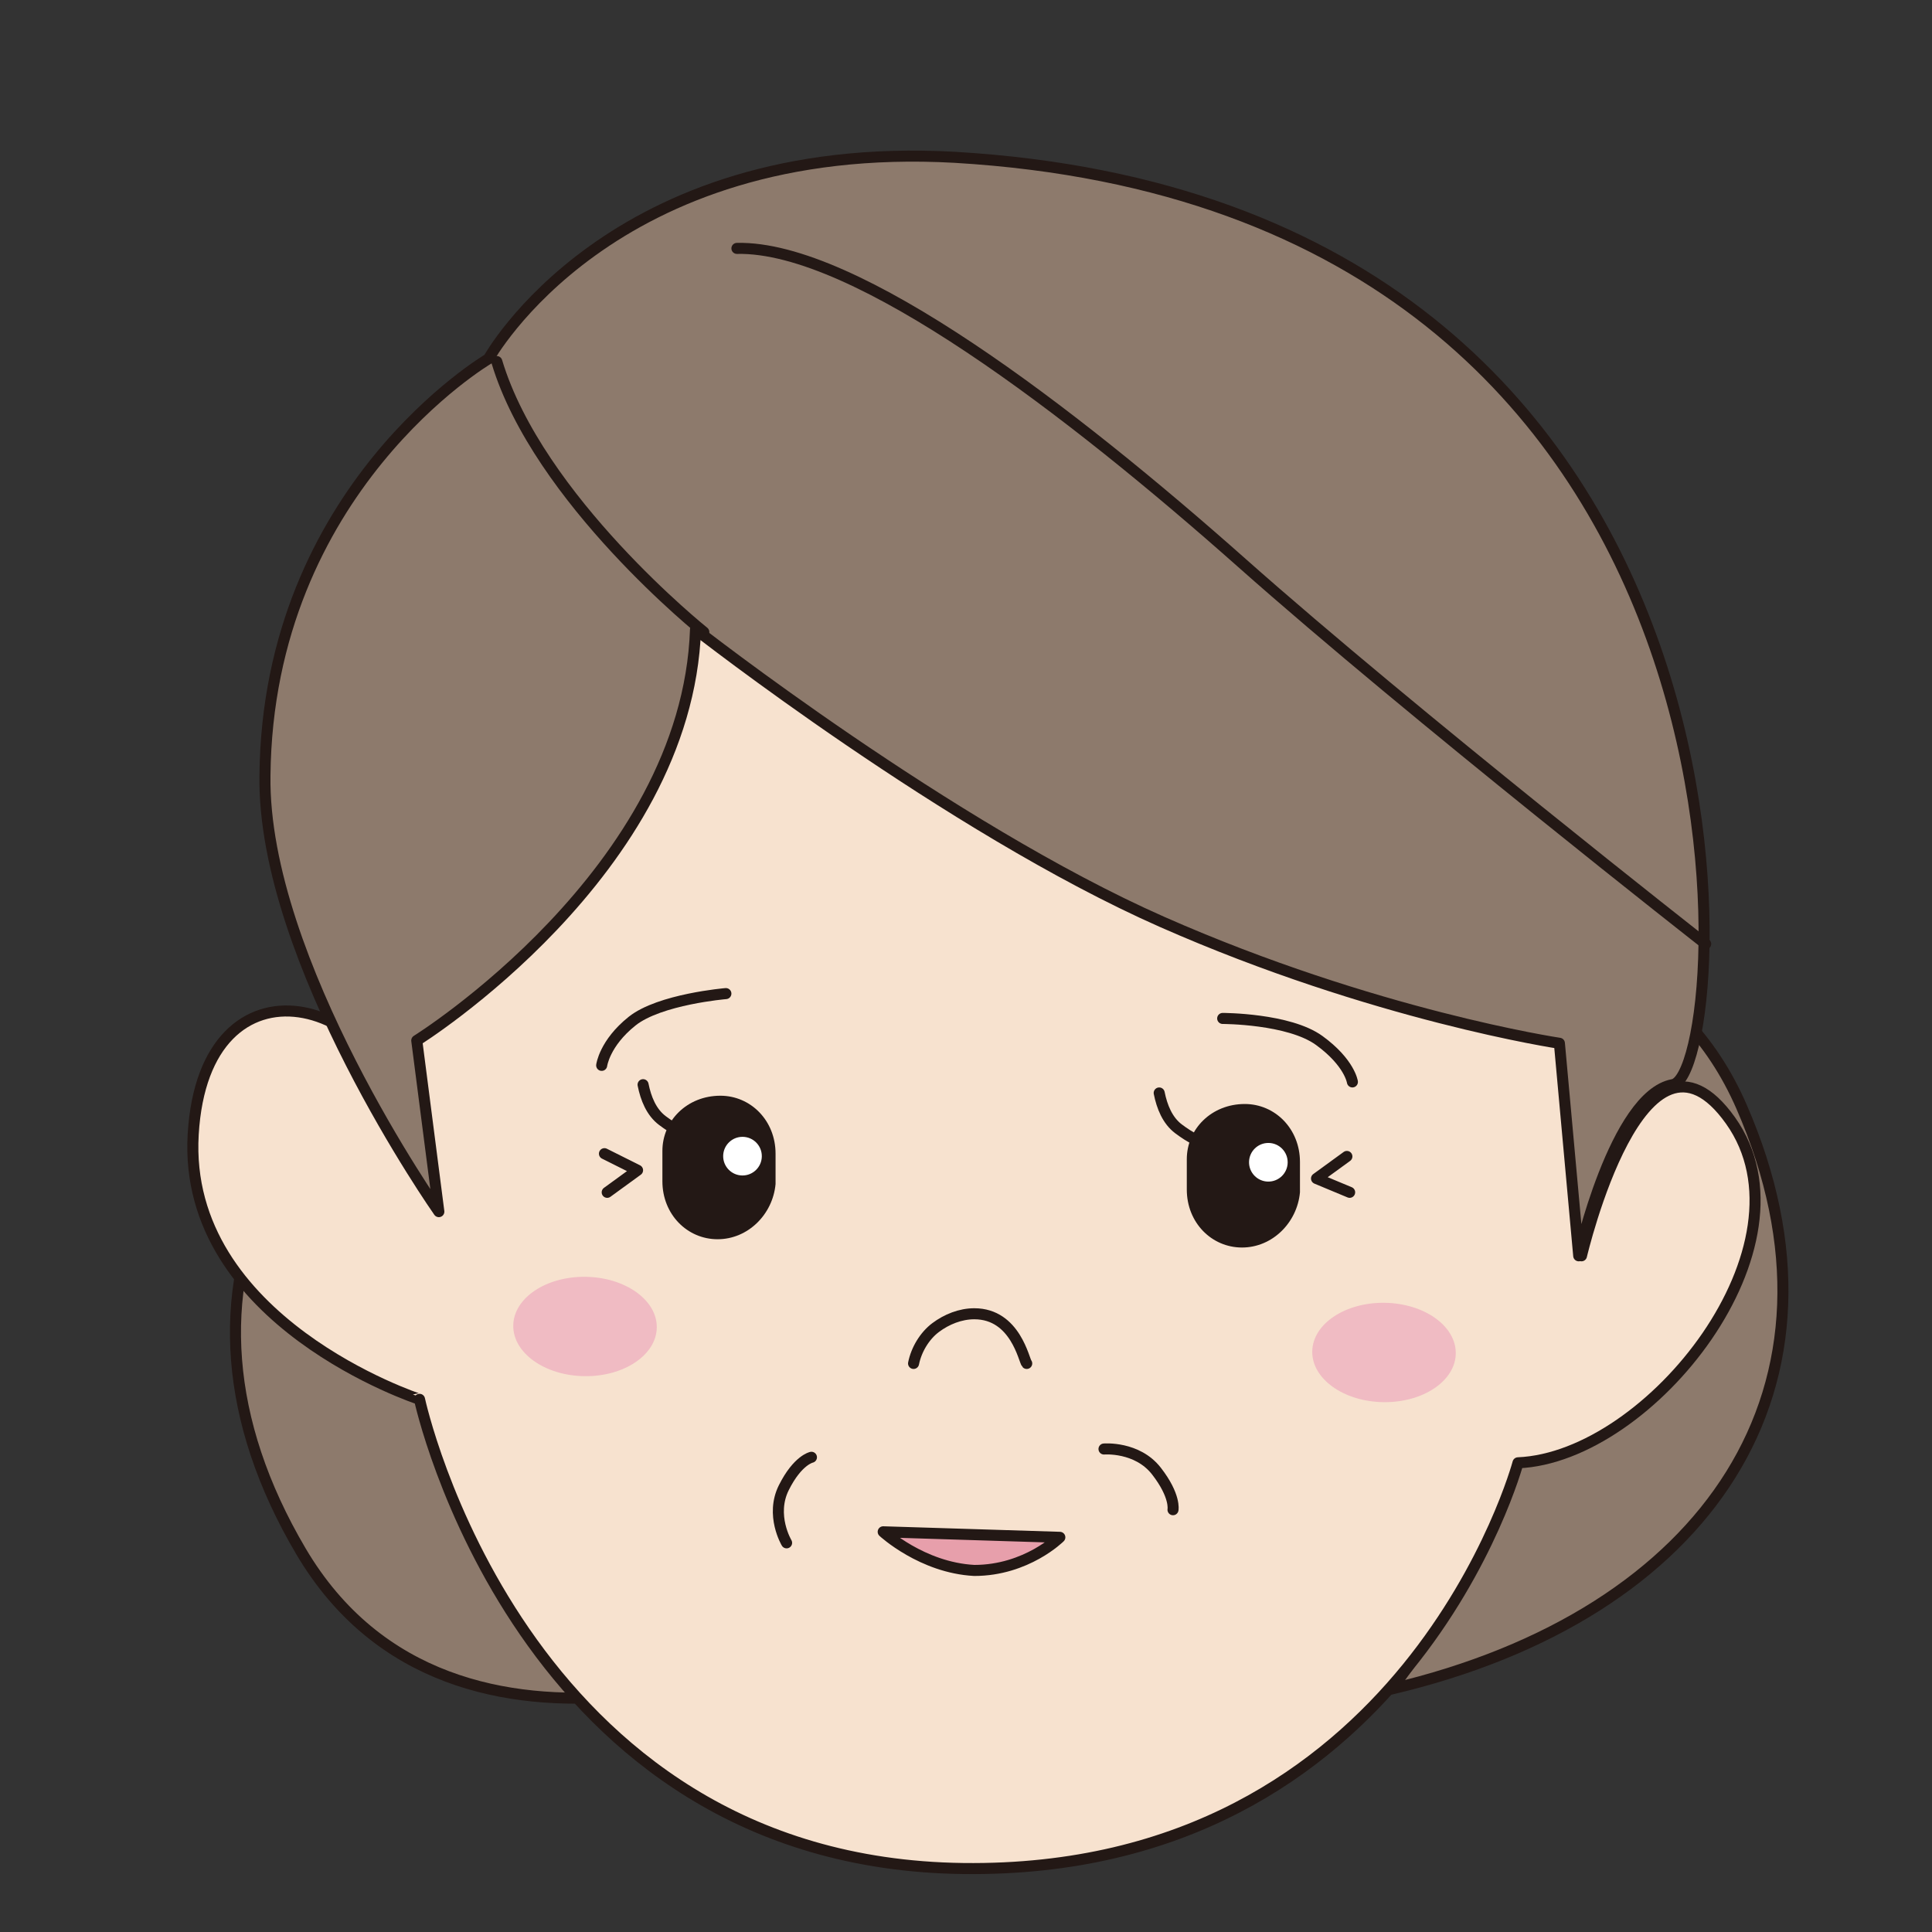 <?xml version="1.0" encoding="utf-8"?>
<!-- Generator: Adobe Illustrator 27.4.1, SVG Export Plug-In . SVG Version: 6.00 Build 0)  -->
<svg version="1.1" id="レイヤー_1" xmlns="http://www.w3.org/2000/svg" xmlns:xlink="http://www.w3.org/1999/xlink" x="0px"
	 y="0px" viewBox="0 0 70 70" style="enable-background:new 0 0 70 70;" xml:space="preserve">
<rect x="0" y="0" width="70" height="70" fill="#333333" stroke="none"/>
<style type="text/css">
	.ドロップシャドウ{fill:none;}
	.角を丸くする_x0020_2_x0020_pt{fill:#FFFFFF;stroke:#000000;stroke-miterlimit:10;}
	.ライブ反射_x0020_X{fill:none;}
	.ベベルソフト{fill:url(#SVGID_1_);}
	.夕暮れ{fill:#FFFFFF;}
	.木の葉_GS{fill:#FFE100;}
	.ポンパドール_GS{fill-rule:evenodd;clip-rule:evenodd;fill:#4CACE2;}
	.st0{clip-path:url(#SVGID_00000120531686938193049580000016146953874115357116_);}
	.st1{fill:#8D7A6C;stroke:#231815;stroke-width:0.4;stroke-linecap:round;stroke-linejoin:round;stroke-miterlimit:10;}
	.st2{fill:#F7E2CF;stroke:#231815;stroke-width:0.4;stroke-linecap:round;stroke-linejoin:round;}
	.st3{fill:#F0BBC3;}
	.st4{fill:none;stroke:#231815;stroke-width:0.4;stroke-linecap:round;stroke-miterlimit:10;}
	.st5{fill:#231815;}
	.st6{fill:#FFFFFF;}
	.st7{fill:none;stroke:#231815;stroke-width:0.4;stroke-linecap:round;stroke-linejoin:round;}
	.st8{fill:#E79FAB;stroke:#231815;stroke-width:0.4;stroke-linecap:round;stroke-linejoin:round;}
</style>
<linearGradient id="SVGID_1_" gradientUnits="userSpaceOnUse" x1="0" y1="0" x2="0.707" y2="0.707">
	<stop  offset="0" style="stop-color:#E6E7EA"/>
	<stop  offset="0.174" style="stop-color:#E2E3E6"/>
	<stop  offset="0.352" style="stop-color:#D6D6D8"/>
	<stop  offset="0.532" style="stop-color:#C0C0C1"/>
	<stop  offset="0.714" style="stop-color:#A3A4A3"/>
	<stop  offset="0.895" style="stop-color:#7F8281"/>
	<stop  offset="1" style="stop-color:#686E6C"/>
</linearGradient>
<g>
	<g>
		<defs>
			
				<rect id="SVGID_00000174567643664631666850000007349364175405478272_" x="0" y="-10.7" transform="matrix(0.995 -0.104 0.104 0.995 -3.377 3.606)" width="65.7" height="89.7"/>
		</defs>
		<clipPath id="SVGID_00000147211022103856165980000012134209684877029012_">
			<use xlink:href="#SVGID_00000174567643664631666850000007349364175405478272_"  style="overflow:visible;"/>
		</clipPath>
		<g style="clip-path:url(#SVGID_00000147211022103856165980000012134209684877029012_);">
			<g>
				<path class="st1" d="M21.1,33.8c0,0-5.5,8.3-2.3,17.4s10.9,8.4,10.9,8.4s-13.2,6.1-18.8-3.4S10,37.9,21.1,33.8z"/>
				<path class="st1" d="M50.4,61.2c0,0,6.4-7.6,4.3-17c-2.1-9.4-9.9-9.7-9.9-9.7s13.9-4.5,18.3,5.6S61.9,58.5,50.4,61.2z"/>
				<path class="st2" d="M55,53c0,0-4,14.9-20.1,14.7c-16.1-0.2-19.7-17-19.7-17S6.6,47.9,7,41.1s7.1-5.2,8.2,0.5
					S5.3,15.4,27.6,16.7s32.1,3.7,29.7,28.8c0,0,2.2-9.4,5.4-4.9S59.8,52.8,55,53z"/>
				
					<ellipse transform="matrix(1.501832e-02 -1 1 1.501832e-02 -27.222 68.539)" class="st3" cx="21.2" cy="48.1" rx="1.8" ry="2.6"/>
				
					<ellipse transform="matrix(1.501832e-02 -1 1 1.501832e-02 0.393 98.367)" class="st3" cx="50.1" cy="49" rx="1.8" ry="2.6"/>
				<path class="st1" d="M34.6,5.7C22.1,5,17.7,13,17.7,13s-8,4.7-8.1,15.1c-0.1,6.7,6.3,15.8,6.3,15.8l-0.8-6.2
					c0,0,9.8-6.1,10.1-14.9c0,0,9.2,7.2,16.9,10.6s14.4,4.4,14.4,4.4l0.7,7.7c0,0,1.3-5.8,3.4-6.2C62.8,39,65,7.5,34.6,5.7z"/>
				<path class="st1" d="M25.5,22.9c0,0-6-4.8-7.5-9.8"/>
				<path class="st1" d="M61.8,34.2c0,0-10.6-8.3-16.8-13.8S31,8.9,26.7,9"/>
				<g>
					<path class="st4" d="M23.3,39.3c0.1,0.5,0.3,1,0.7,1.3c0.4,0.3,0.9,0.6,1.4,0.6"/>
					<path class="st4" d="M42,39.6c0.1,0.5,0.3,1,0.7,1.3s0.9,0.6,1.4,0.6"/>
					<g>
						<path class="st5" d="M45,45.2L45,45.2c-1.1,0-2-0.9-2-2.1l0-1.1c0-1.1,0.9-2,2.1-2h0c1.1,0,2,0.9,2,2.1l0,1.1
							C47,44.3,46.1,45.2,45,45.2z"/>
						
							<ellipse transform="matrix(1.501832e-02 -1 1 1.501832e-02 3.164 87.479)" class="st6" cx="46" cy="42.1" rx="0.7" ry="0.7"/>
						<path class="st5" d="M26,44.9L26,44.9c-1.1,0-2-0.9-2-2.1l0-1.1c0-1.1,0.9-2,2.1-2h0c1.1,0,2,0.9,2,2.1l0,1.1
							C28,44,27.1,44.9,26,44.9z"/>
						
							<ellipse transform="matrix(1.501832e-02 -1 1 1.501832e-02 -15.302 68.162)" class="st6" cx="26.9" cy="41.8" rx="0.7" ry="0.7"/>
					</g>
				</g>
				<path class="st7" d="M33.1,49.4c0.1-0.5,0.4-1,0.8-1.3c0.4-0.3,0.9-0.5,1.4-0.5c1.5,0,1.8,1.7,1.9,1.8"/>
				<path class="st7" d="M26.3,36c0,0-2.4,0.2-3.4,1s-1.1,1.6-1.1,1.6"/>
				<path class="st7" d="M44.3,36.9c0,0,2.4,0,3.5,0.8c1.1,0.8,1.2,1.5,1.2,1.5"/>
				<path class="st8" d="M32,55.5c0,0,1.4,1.3,3.3,1.4c1.9,0,3.1-1.2,3.1-1.2L32,55.5z"/>
			</g>
		</g>
	</g>
	<path class="st7" d="M40,52.5c0,0,1.2-0.1,1.9,0.8c0.7,0.9,0.6,1.4,0.6,1.4"/>
	<path class="st7" d="M28.5,55.9c0,0-0.6-1-0.1-2c0.5-1,1-1.1,1-1.1"/>
	<polyline class="st7" points="21.9,41.8 23.1,42.4 22,43.2 	"/>
	<polyline class="st7" points="48.8,41.9 47.7,42.7 48.9,43.2 	"/>
</g>
</svg>
